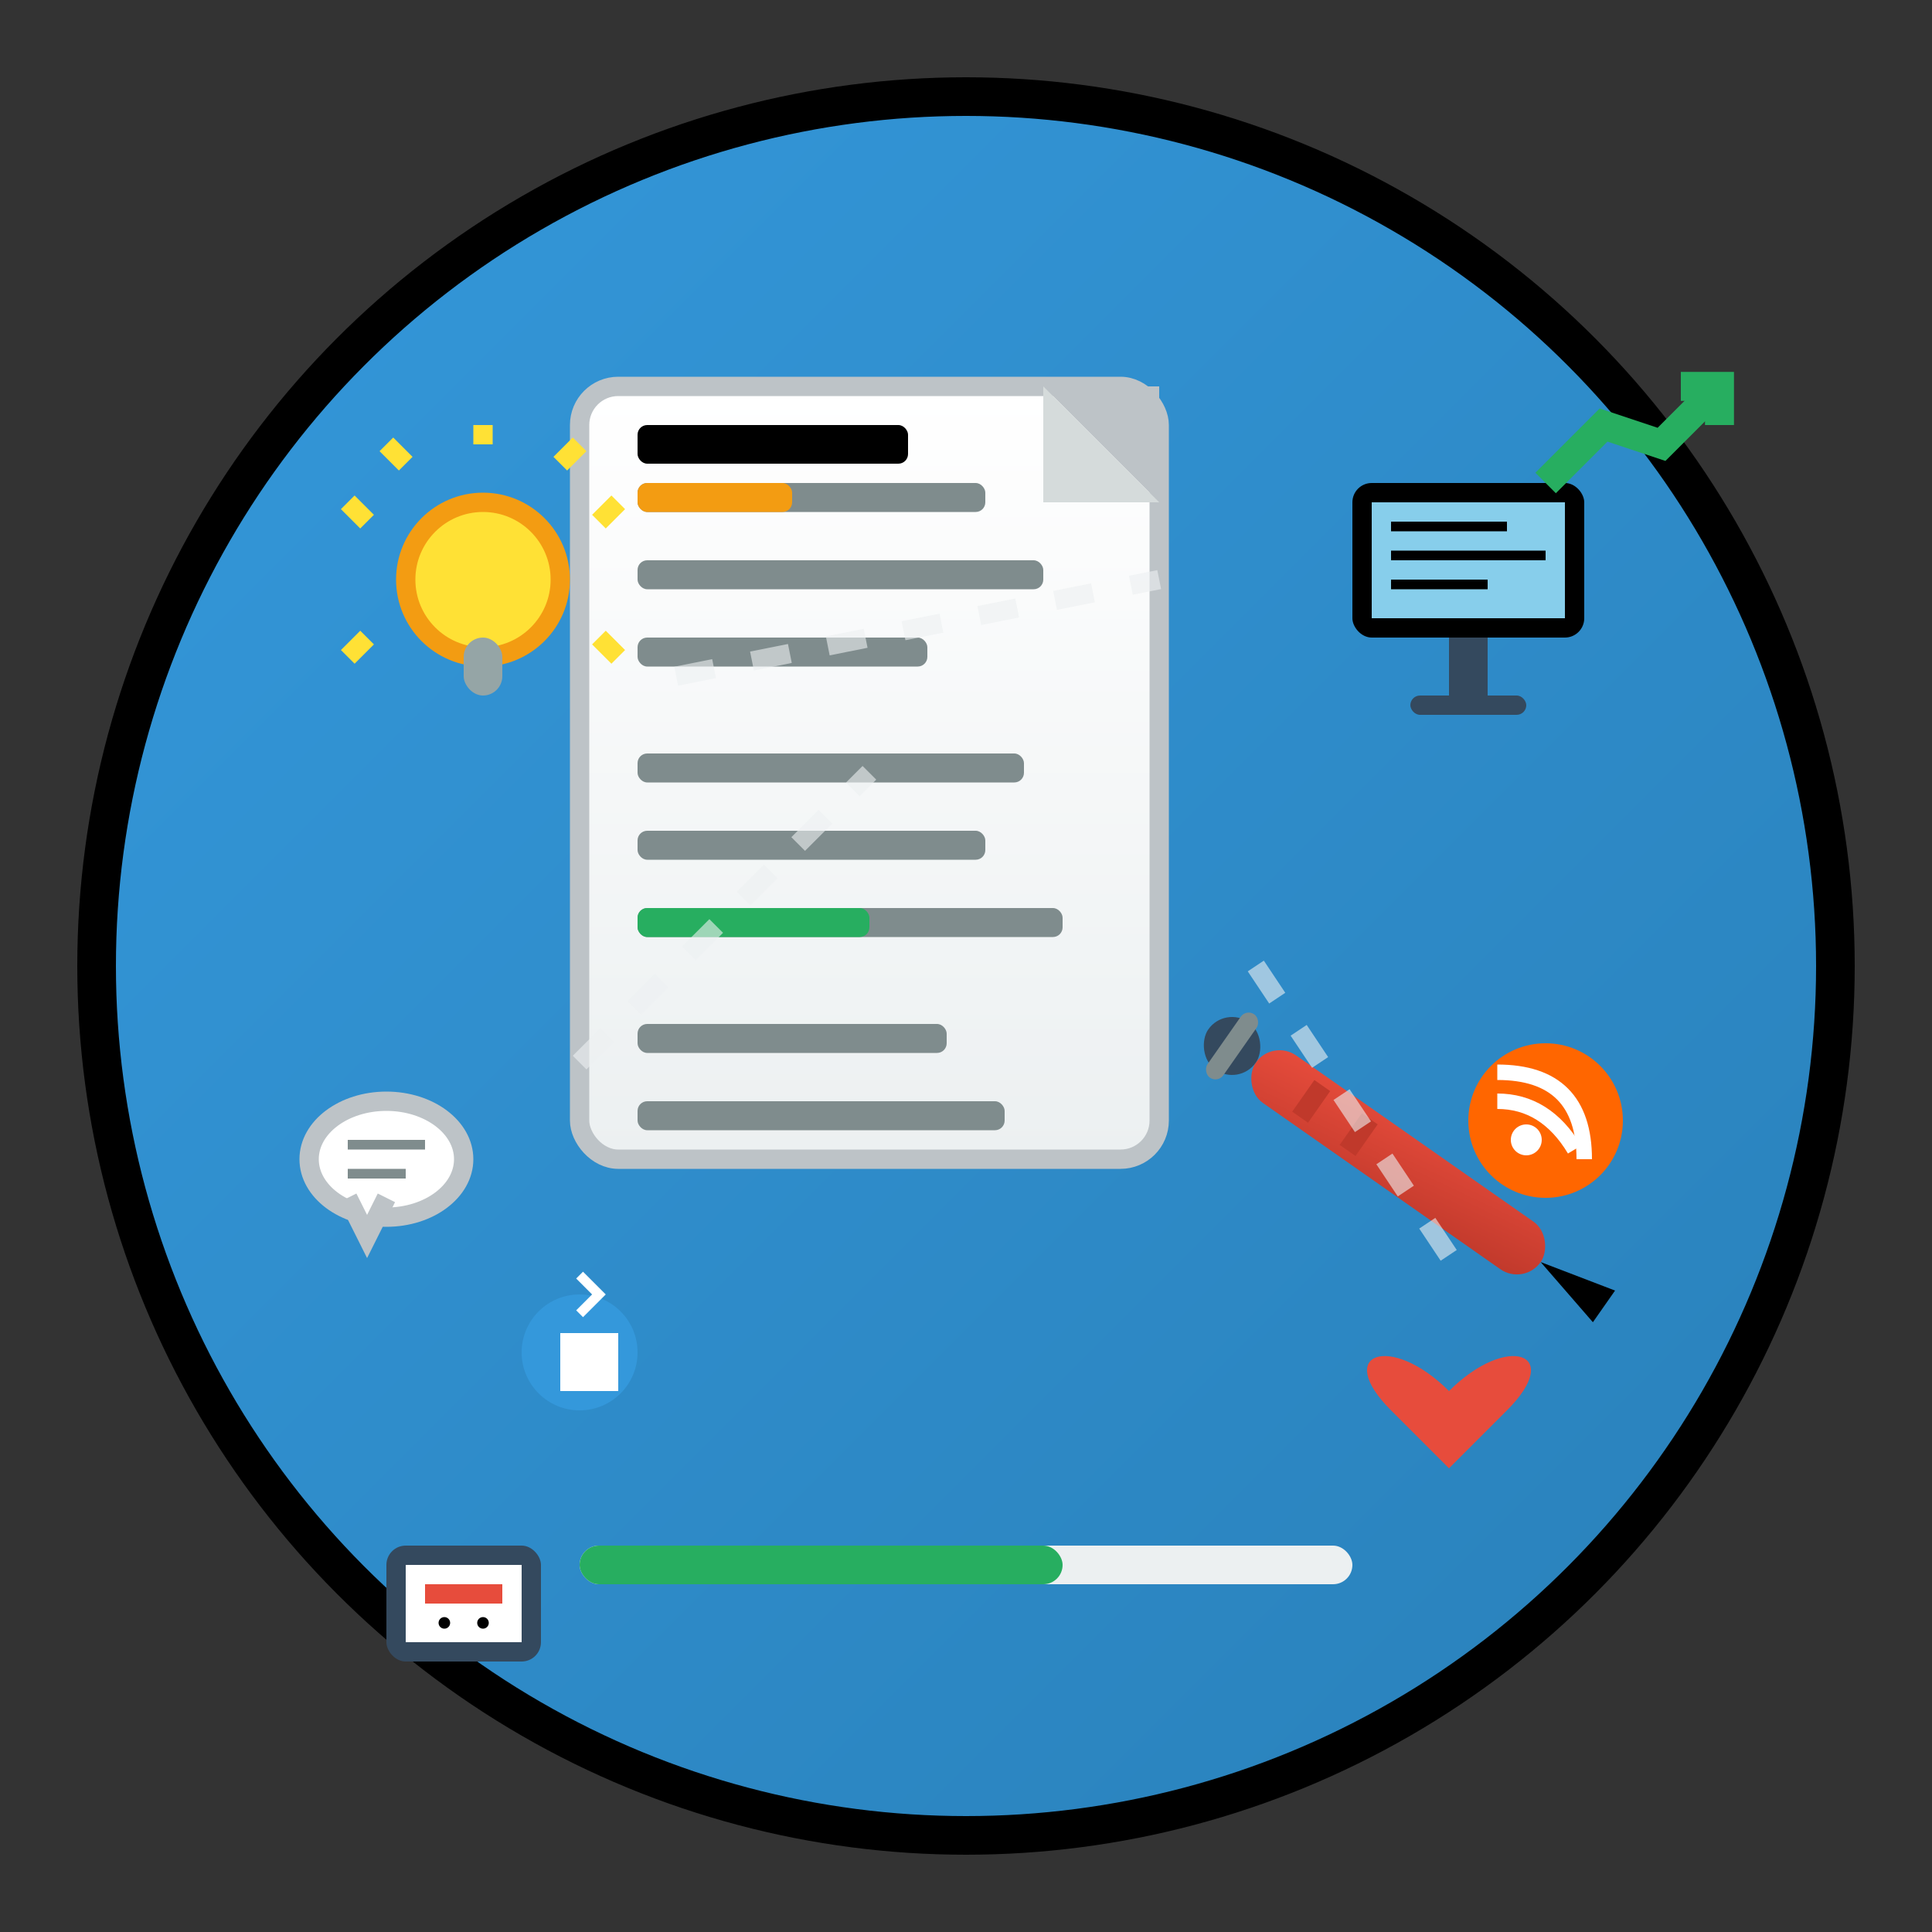<svg xmlns="http://www.w3.org/2000/svg" viewBox="0 0 100 100" width="100" height="100">
    <rect x="0" y="0" width="100" height="100" fill="#333333" stroke="none"/>
    <defs>
        <linearGradient id="blogGradient" x1="0%" y1="0%" x2="100%" y2="100%">
            <stop offset="0%" style="stop-color:#3498db;stop-opacity:1" />
            <stop offset="100%" style="stop-color:#2980b9;stop-opacity:1" />
        </linearGradient>
        <linearGradient id="paperGradient" x1="0%" y1="0%" x2="0%" y2="100%">
            <stop offset="0%" style="stop-color:#ffffff;stop-opacity:1" />
            <stop offset="100%" style="stop-color:#ecf0f1;stop-opacity:1" />
        </linearGradient>
        <linearGradient id="penGradient" x1="0%" y1="0%" x2="100%" y2="100%">
            <stop offset="0%" style="stop-color:#e74c3c;stop-opacity:1" />
            <stop offset="100%" style="stop-color:#c0392b;stop-opacity:1" />
        </linearGradient>
    </defs>
    
    <!-- Background circle -->
    <circle cx="50" cy="50" r="45" fill="url(#blogGradient)" stroke="#000" stroke-width="2"/>
    
    <!-- Blog elements -->
    <g transform="translate(50, 50)">
        <!-- Document/Article -->
        <g transform="translate(-5, -10)">
            <!-- Paper -->
            <rect x="-15" y="-20" width="30" height="40" fill="url(#paperGradient)" 
                  stroke="#bdc3c7" stroke-width="1" rx="2"/>
            
            <!-- Folded corner -->
            <path d="M9 -20 L15 -20 L15 -14 Z" fill="#bdc3c7"/>
            <path d="M9 -20 L15 -14 L9 -14 Z" fill="#d5dbdb"/>
            
            <!-- Text lines -->
            <g fill="#7f8c8d">
                <rect x="-12" y="-15" width="18" height="1.5" rx="0.5"/>
                <rect x="-12" y="-11" width="21" height="1.5" rx="0.5"/>
                <rect x="-12" y="-7" width="15" height="1.5" rx="0.5"/>
                
                <rect x="-12" y="-1" width="20" height="1.5" rx="0.5"/>
                <rect x="-12" y="3" width="18" height="1.5" rx="0.5"/>
                <rect x="-12" y="7" width="22" height="1.5" rx="0.5"/>
                
                <rect x="-12" y="13" width="16" height="1.5" rx="0.5"/>
                <rect x="-12" y="17" width="19" height="1.5" rx="0.5"/>
            </g>
            
            <!-- Highlighted text -->
            <rect x="-12" y="-15" width="8" height="1.5" fill="#f39c12" rx="0.5"/>
            <rect x="-12" y="7" width="12" height="1.5" fill="#27ae60" rx="0.5"/>
            
            <!-- Article title -->
            <rect x="-12" y="-18" width="14" height="2" fill="#000" rx="0.5"/>
        </g>
        
        <!-- Pen/Writing tool -->
        <g transform="translate(15, 5) rotate(35)">
            <!-- Pen body -->
            <rect x="0" y="-1.5" width="18" height="3" fill="url(#penGradient)" rx="1.5"/>
            
            <!-- Pen tip -->
            <polygon points="18,0 22,-1 22,1" fill="#000"/>
            
            <!-- Pen cap -->
            <rect x="-3" y="-1.5" width="3" height="3" fill="#34495e" rx="1.5"/>
            
            <!-- Pen clip -->
            <rect x="-2" y="-2" width="1" height="4" fill="#7f8c8d" rx="0.5"/>
            
            <!-- Pen details -->
            <rect x="3" y="-1" width="1" height="2" fill="#c0392b"/>
            <rect x="6" y="-1" width="1" height="2" fill="#c0392b"/>
        </g>
        
        <!-- Digital elements -->
        <!-- Computer/Screen -->
        <g transform="translate(20, -25)">
            <rect x="0" y="0" width="12" height="8" fill="#000" rx="1"/>
            <rect x="1" y="1" width="10" height="6" fill="#87ceeb"/>
            
            <!-- Content on screen -->
            <g fill="#000">
                <rect x="2" y="2" width="6" height="0.5"/>
                <rect x="2" y="3.5" width="8" height="0.5"/>
                <rect x="2" y="5" width="5" height="0.5"/>
            </g>
            
            <!-- Stand -->
            <rect x="5" y="8" width="2" height="3" fill="#34495e"/>
            <rect x="3" y="11" width="6" height="1" fill="#34495e" rx="0.5"/>
        </g>
        
        <!-- Ideas/Lightbulb -->
        <g transform="translate(-25, -20)">
            <circle cx="0" cy="0" r="4" fill="#ffe135" stroke="#f39c12" stroke-width="1"/>
            <rect x="-1" y="3" width="2" height="3" fill="#95a5a6" rx="1"/>
            
            <!-- Light rays -->
            <g stroke="#ffe135" stroke-width="1">
                <line x1="-6" y1="-3" x2="-7" y2="-4"/>
                <line x1="6" y1="-3" x2="7" y2="-4"/>
                <line x1="-6" y1="3" x2="-7" y2="4"/>
                <line x1="6" y1="3" x2="7" y2="4"/>
                <line x1="0" y1="-7" x2="0" y2="-8"/>
                <line x1="-4" y1="-6" x2="-5" y2="-7"/>
                <line x1="4" y1="-6" x2="5" y2="-7"/>
            </g>
        </g>
        
        <!-- Social/Share elements -->
        <g transform="translate(-20, 20)">
            <!-- Share icon -->
            <circle cx="0" cy="0" r="3" fill="#3498db"/>
            <path d="M-1 -1 L2 -1 L2 2 L-1 2 Z" fill="white"/>
            <path d="M0 -2 L1 -3 L0 -4" stroke="white" stroke-width="0.5" fill="none"/>
        </g>
        
        <g transform="translate(25, 20)">
            <!-- Like/Heart -->
            <path d="M0 2 C-3 -1 -6 0 -3 3 C0 6 0 6 0 6 C0 6 0 6 3 3 C6 0 3 -1 0 2 Z" 
                  fill="#e74c3c"/>
        </g>
        
        <!-- Reading progress -->
        <g transform="translate(0, 30)">
            <rect x="-20" y="0" width="40" height="2" fill="#ecf0f1" rx="1"/>
            <rect x="-20" y="0" width="25" height="2" fill="#27ae60" rx="1"/>
        </g>
        
        <!-- Comments/Discussion -->
        <g transform="translate(-30, 10)">
            <ellipse cx="0" cy="0" rx="4" ry="3" fill="white" stroke="#bdc3c7" stroke-width="1"/>
            <path d="M-2 2 L-1 4 L0 2" fill="white" stroke="#bdc3c7" stroke-width="1"/>
            <g fill="#7f8c8d">
                <rect x="-2" y="-1" width="4" height="0.5"/>
                <rect x="-2" y="0.5" width="3" height="0.5"/>
            </g>
        </g>
        
        <!-- RSS/Feed symbol -->
        <g transform="translate(30, 8)">
            <circle cx="0" cy="0" r="4" fill="#ff6600"/>
            <circle cx="-1" cy="1" r="0.8" fill="white"/>
            <path d="M-2.5 -1 Q0 -1 1.5 1.5" stroke="white" stroke-width="0.8" fill="none"/>
            <path d="M-2.5 -2.5 Q2 -2.5 2 2" stroke="white" stroke-width="0.8" fill="none"/>
        </g>
        
        <!-- Network/Connection lines -->
        <g stroke="#ecf0f1" stroke-width="1" fill="none" opacity="0.6" stroke-dasharray="2,2">
            <line x1="-15" y1="-15" x2="10" y2="-20"/>
            <line x1="-20" y1="5" x2="-5" y2="-10"/>
            <line x1="15" y1="0" x2="25" y2="15"/>
        </g>
    </g>
    
    <!-- Trending indicator -->
    <g transform="translate(80, 20)" fill="#27ae60">
        <path d="M0 5 L3 2 L6 3 L9 0" stroke="#27ae60" stroke-width="1.5" fill="none"/>
        <path d="M7 0 L9 0 L9 2" stroke="#27ae60" stroke-width="1.5" fill="none"/>
    </g>
    
    <!-- Publication date -->
    <g transform="translate(20, 80)" fill="#95a5a6">
        <rect x="0" y="0" width="8" height="6" fill="#34495e" rx="1"/>
        <rect x="1" y="1" width="6" height="4" fill="white"/>
        <rect x="2" y="2" width="4" height="1" fill="#e74c3c"/>
        <circle cx="3" cy="4" r="0.3" fill="#000"/>
        <circle cx="5" cy="4" r="0.3" fill="#000"/>
    </g>
</svg>
